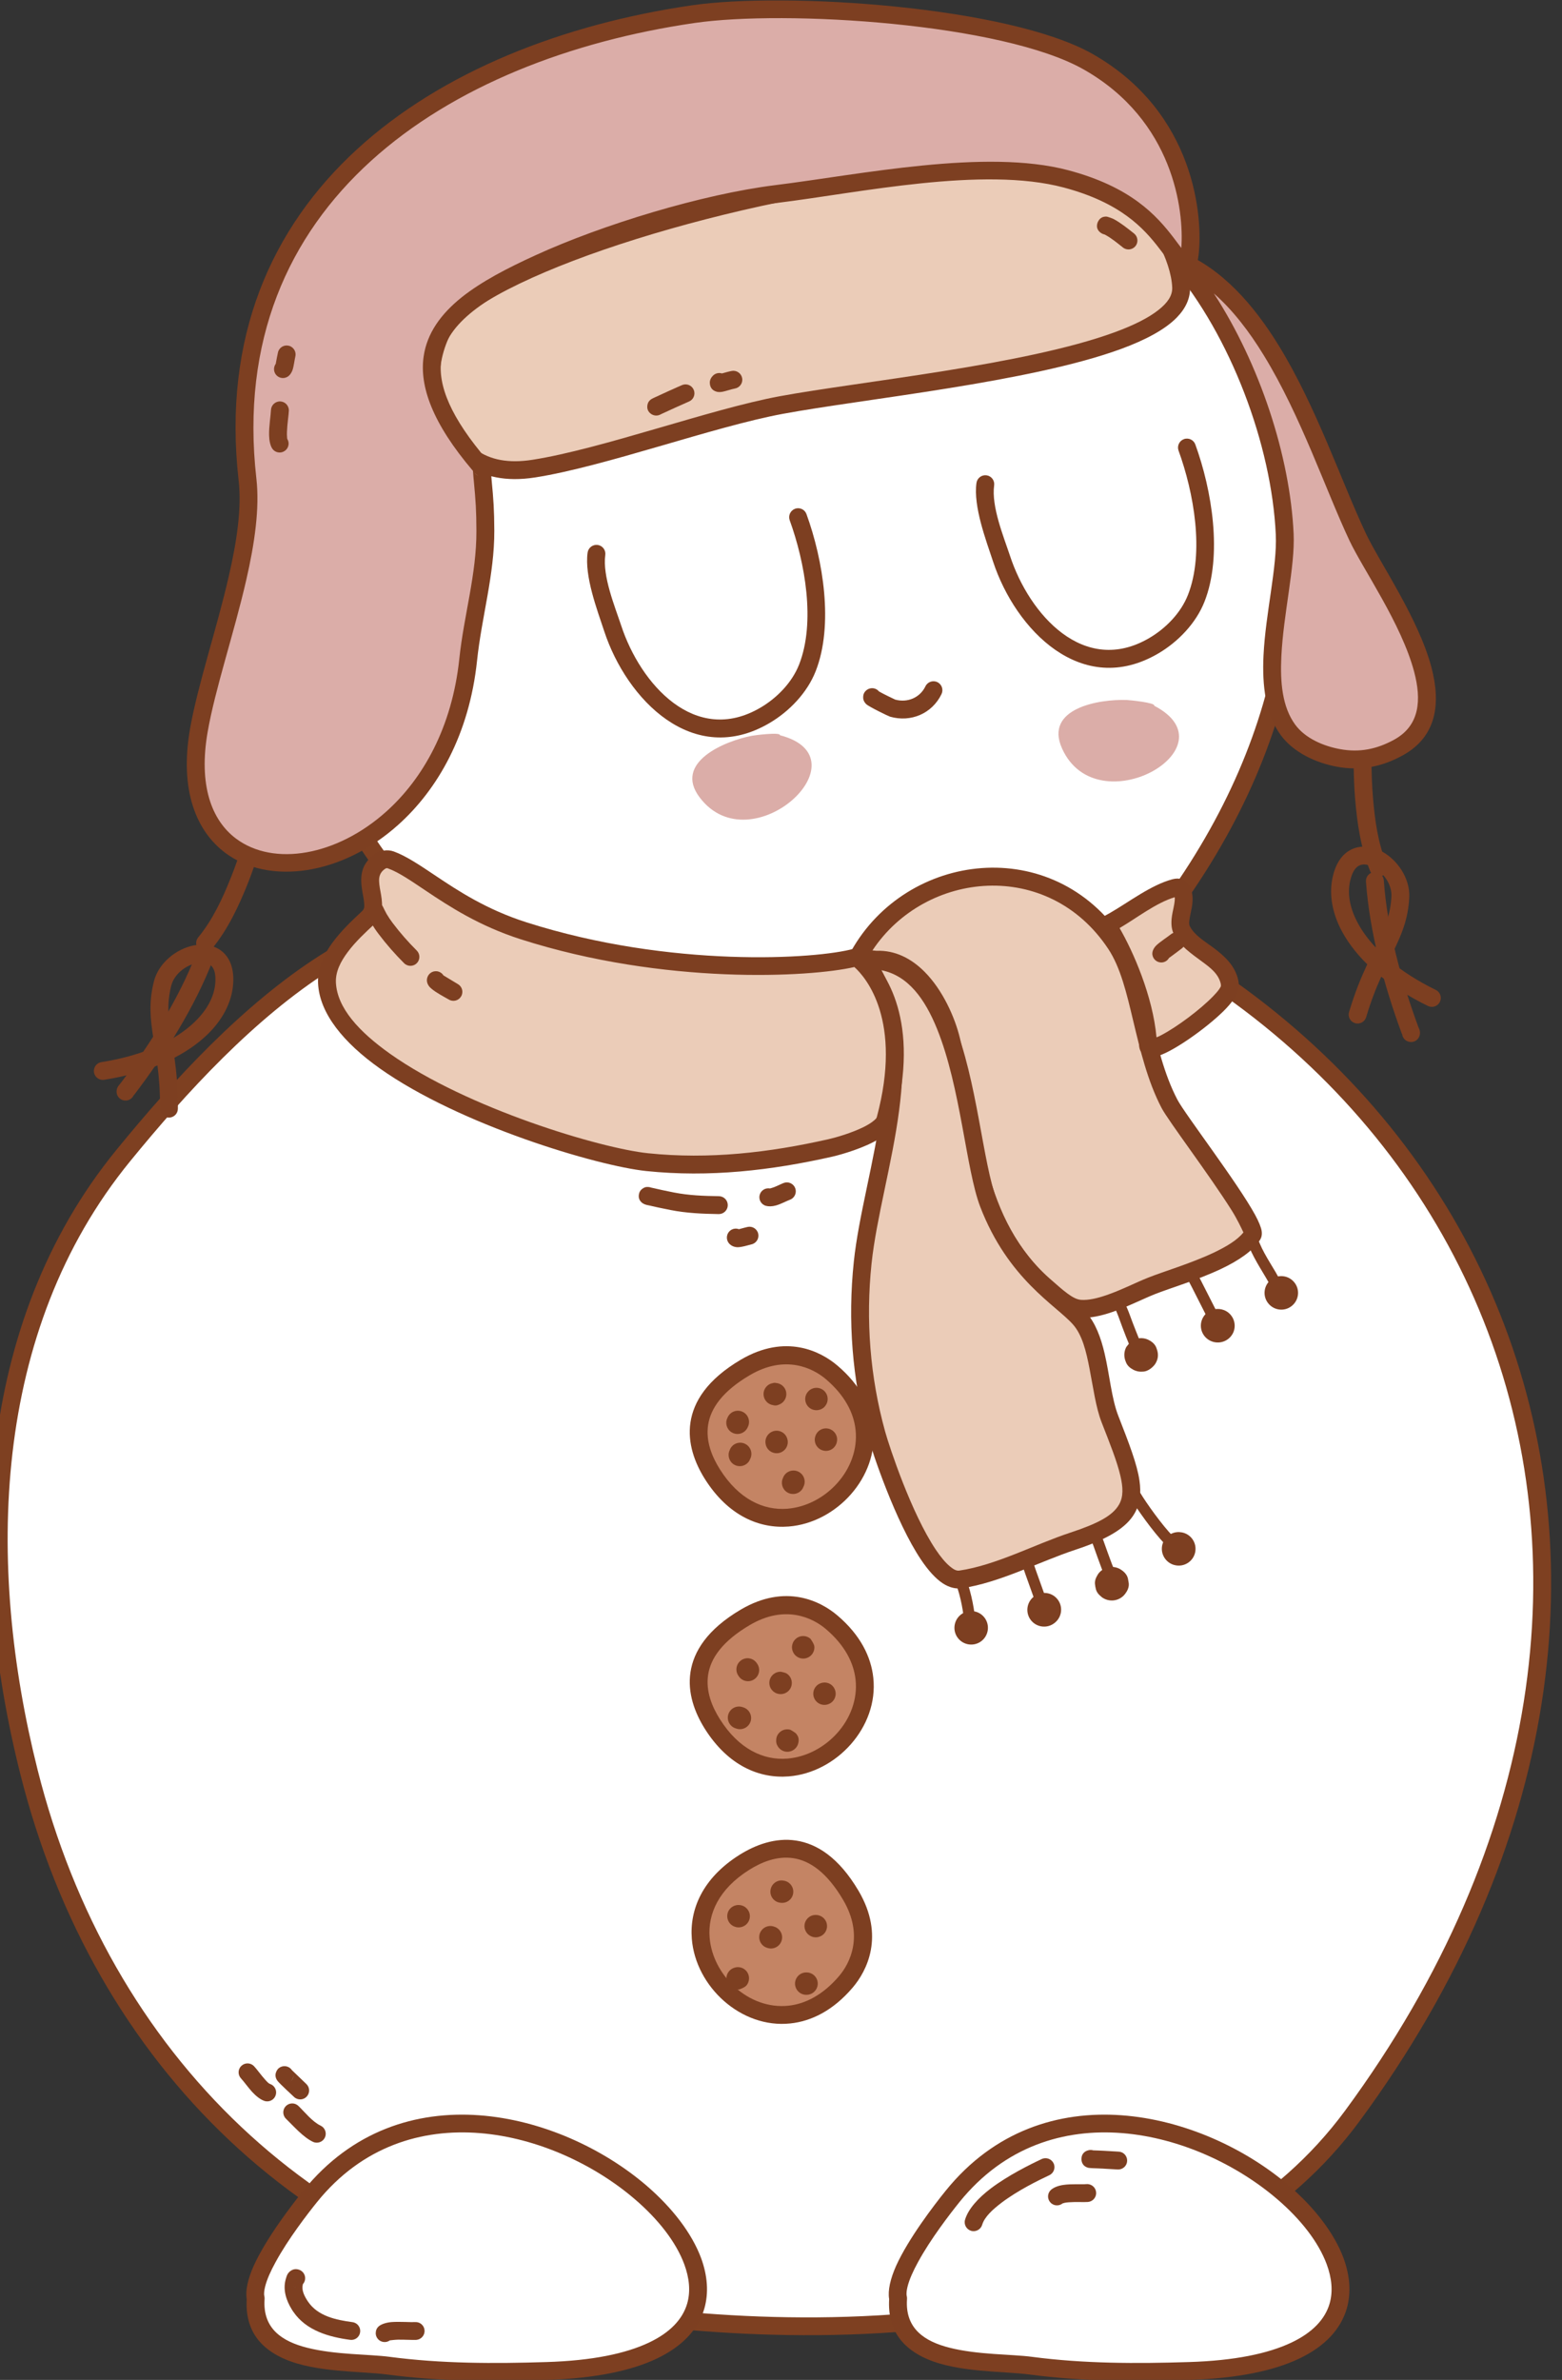 <?xml version="1.0" encoding="UTF-8" standalone="no"?>
<!DOCTYPE svg PUBLIC "-//W3C//DTD SVG 1.1//EN" "http://www.w3.org/Graphics/SVG/1.1/DTD/svg11.dtd">
<svg width="100%" height="100%" viewBox="0 0 2915 4440" version="1.1" xmlns="http://www.w3.org/2000/svg" xmlns:xlink="http://www.w3.org/1999/xlink" xml:space="preserve" xmlns:serif="http://www.serif.com/" style="fill-rule:evenodd;clip-rule:evenodd;stroke-linejoin:round;stroke-miterlimit:2;">
    <rect x="0" y="0" width="2915" height="4440" fill="#333333" stroke="none"/>
    <g transform="matrix(1,0,0,1,-65268,-11967)">
        <g transform="matrix(1,0,0,1,-0.333,0)">
            <g id="Snowman-01" transform="matrix(1,0,0,1,26355,-25830)">
                <g transform="matrix(1.445,0,0,1.444,-28827.6,-15191)">
                    <path d="M48002.6,37779.1C47732.6,37727.1 47402.6,37873.3 47299,37939.3C47201.2,38001.7 47112.4,38097.9 47038.7,38188.3C46857.2,38410.7 46849.6,38716.9 46917,38985C47010.7,39357 47283.5,39624.9 47665.5,39681.8C47905.2,39717.5 48401.1,39734.7 48626,39429C49145.3,38723.4 48794.2,37931.4 48002.6,37779.1Z" style="fill:white;"/>
                </g>
                <g transform="matrix(1.445,0,0,1.444,-28827.6,-15191)">
                    <path d="M48004.8,37767.8C47731.6,37715.2 47397.7,37862.8 47292.8,37929.6C47194,37992.6 47104.2,38089.7 47029.8,38181C46845.9,38406.3 46837.5,38716.3 46905.9,38987.8C47000.7,39364.5 47277,39635.6 47663.8,39693.2C47808.8,39714.8 48046.7,39729.6 48262.8,39671.5C48408.2,39632.4 48543.7,39560.3 48635.3,39435.9C48897.7,39079.3 48939.7,38700.8 48816.6,38392.3C48693.4,38083.7 48404.9,37844.7 48004.8,37767.8L48004.8,37767.8ZM48000.4,37790.4C48391.9,37865.7 48674.7,38098.9 48795.2,38400.8C48915.7,38702.8 48873.6,39073.1 48616.7,39422.2C48528.3,39542.3 48397.2,39611.4 48256.8,39649.2C48044.1,39706.4 47809.9,39691.7 47667.2,39670.4C47289.9,39614.2 47020.7,39349.6 46928.2,38982.2C46861.6,38717.5 46868.4,38415.2 47047.6,38195.6C47120.6,38106.1 47208.3,38010.8 47305.2,37949.1C47407.6,37883.8 47733.6,37739.1 48000.4,37790.4L48000.4,37790.4Z" style="fill:rgb(126,64,33);"/>
                </g>
                <g transform="matrix(1,0,0,1,8.138,-48.366)">
                    <path d="M39503.6,41811C39488.1,41803.7 39474.3,41786 39462.2,41774.3C39455.6,41767.8 39445.1,41768 39438.6,41774.5C39432.2,41781.1 39432.3,41791.7 39438.9,41798.1C39453.4,41812.2 39470.8,41832.4 39489.3,41841.2C39497.6,41845.1 39507.6,41841.5 39511.5,41833.2C39515.4,41824.9 39511.9,41815 39503.6,41811Z" style="fill:rgb(125,63,33);"/>
                </g>
                <g transform="matrix(1,0,0,1,8.138,-48.366)">
                    <path d="M39409.2,41733.2C39406.2,41732.2 39403.4,41728.9 39400.3,41725.5C39392.3,41716.7 39384.7,41705.8 39379.2,41700C39372.9,41693.4 39362.4,41693.1 39355.7,41699.4C39349,41705.7 39348.7,41716.2 39355,41722.9C39360.3,41728.6 39367.9,41739.3 39375.7,41748C39383.2,41756.1 39391.4,41762.4 39398.5,41764.8C39407.2,41767.8 39416.7,41763.1 39419.6,41754.4C39422.6,41745.6 39417.9,41736.2 39409.2,41733.2Z" style="fill:rgb(125,63,33);"/>
                </g>
                <g transform="matrix(1,0,0,1,8.138,-48.366)">
                    <path d="M39450,41707.5C39449.5,41706.8 39449,41706.2 39448.5,41705.5C39442.4,41698.7 39431.8,41698.1 39424.9,41704.2C39423,41705.9 39414.1,41716.5 39423.7,41728.2C39427.9,41733.3 39452.2,41755.9 39454.1,41757.6C39460.8,41763.8 39471.4,41763.5 39477.6,41756.7C39483.9,41750 39483.5,41739.4 39476.8,41733.2C39475.3,41731.8 39453.5,41710.8 39450,41707.5ZM39452.7,41716.2C39452.8,41721 39450.9,41725.7 39447.2,41729.1C39450.3,41726.3 39453,41722.2 39452.7,41716.2Z" style="fill:rgb(125,63,33);"/>
                </g>
                <g transform="matrix(0.95,0,0,0.949,-5101.06,2077.05)">
                    <path d="M48002.6,37779.1C47732.6,37727.1 47402.6,37873.3 47299,37939.3C47201.2,38001.7 47112.4,38097.9 47038.7,38188.3C46857.2,38410.7 46849.6,38716.9 46917,38985C47010.7,39357 47283.5,39624.9 47665.5,39681.8C47905.2,39717.5 48401.1,39734.7 48626,39429C49145.3,38723.4 48794.2,37931.4 48002.6,37779.1Z" style="fill:white;"/>
                </g>
                <g transform="matrix(0.95,0,0,0.949,-5101.06,2077.05)">
                    <path d="M48005.9,37761.8C47731.1,37708.9 47395.1,37857.3 47289.6,37924.5C47190.2,37987.8 47099.9,38085.4 47025.1,38177.1C46840,38404 46831.3,38716 46900,38989.3C46995.4,39368.4 47273.6,39641.1 47662.9,39699.2C47808.5,39720.9 48047.4,39735.7 48264.3,39677.3C48411.1,39637.8 48547.8,39565 48640.1,39439.4C48904,39080.9 48946,38700.2 48822.2,38390C48698.3,38079.7 48408.3,37839.3 48005.9,37761.8L48005.9,37761.8ZM47999.3,37796.3C48388.5,37871.2 48669.8,38102.9 48789.6,38403.1C48909.4,38703.3 48867.3,39071.5 48611.9,39418.6C48524.3,39537.6 48394.3,39606 48255.2,39643.4C48043.4,39700.4 47810.2,39685.6 47668.1,39664.4C47293.3,39608.6 47025.9,39345.7 46934.1,38980.7C46867.9,38717.9 46874.3,38417.5 47052.3,38199.4C47124.8,38110.4 47212.1,38015.5 47308.4,37954.1C47410.2,37889.3 47734.1,37745.3 47999.3,37796.3L47999.3,37796.3Z" style="fill:rgb(126,64,33);"/>
                </g>
                <g transform="matrix(0.998,-0.066,0.066,0.998,-2146.6,2756.24)">
                    <path d="M39677.2,38767.9C39668.2,38811.4 39687.9,38875.4 39698.5,38916.5C39731.9,39046.1 39846.9,39181.9 39995,39107.5C40033.2,39088.3 40068.7,39055.9 40087.1,39017C40126.8,38933.1 40114.7,38810.1 40089.4,38723.2C40086.9,38714.4 40077.6,38709.3 40068.8,38711.9C40060,38714.5 40054.9,38723.7 40057.4,38732.5C40080.6,38812.4 40093.5,38925.6 40057,39002.7C40041.6,39035.1 40011.8,39061.8 39980.1,39077.7C39853.4,39141.3 39759.3,39018.9 39730.8,38908.1C39721.2,38871.2 39701.8,38813.8 39709.8,38774.6C39711.7,38765.6 39705.9,38756.8 39696.9,38754.9C39687.9,38753.1 39679.1,38758.9 39677.2,38767.9Z" style="fill:rgb(125,63,33);"/>
                </g>
                <g transform="matrix(0.998,-0.066,0.066,0.998,-1420.92,2626.33)">
                    <path d="M39677.2,38767.9C39668.2,38811.4 39687.9,38875.4 39698.5,38916.5C39731.9,39046.1 39846.9,39181.9 39995,39107.5C40033.2,39088.3 40068.7,39055.9 40087.1,39017C40126.8,38933.1 40114.7,38810.1 40089.4,38723.2C40086.9,38714.4 40077.6,38709.3 40068.8,38711.9C40060,38714.5 40054.9,38723.7 40057.4,38732.5C40080.6,38812.4 40093.5,38925.6 40057,39002.7C40041.6,39035.1 40011.8,39061.8 39980.1,39077.7C39853.4,39141.3 39759.3,39018.9 39730.8,38908.1C39721.2,38871.2 39701.8,38813.8 39709.8,38774.6C39711.7,38765.6 39705.9,38756.8 39696.9,38754.9C39687.9,38753.1 39679.1,38758.9 39677.2,38767.9Z" style="fill:rgb(125,63,33);"/>
                </g>
                <g transform="matrix(0.998,-0.066,0.066,0.998,-2146.6,2756.24)">
                    <path d="M40231.8,39079.4C40230.4,39078.6 40210.1,39067.4 40202.6,39062.2C40197.6,39055.2 40188.1,39053.2 40180.6,39057.6C40175.5,39060.7 40173,39065.1 40172.5,39070.3C40172.1,39073.3 40172.2,39078.7 40177.2,39084.2C40182,39089.5 40217.3,39109.6 40220,39110.5C40257.9,39124.2 40298.7,39110.1 40318.7,39074.8C40323.2,39066.8 40320.4,39056.6 40312.4,39052.1C40304.4,39047.5 40294.2,39050.4 40289.7,39058.4C40278,39079.1 40254.1,39087.1 40231.8,39079.4ZM40198.4,39085.8L40197.7,39086.3C40198,39086.1 40198.2,39086 40198.4,39085.8ZM40199.1,39085.3L40198.5,39085.7L40198.9,39085.5L40199.1,39085.3ZM40200.4,39084.2L40201,39083.7C40200.4,39084.3 40199.8,39084.8 40199.1,39085.3L40199.8,39084.8C40200,39084.6 40200.2,39084.4 40200.4,39084.2ZM40201.8,39082.8L40201.6,39083L40201.7,39082.9L40201.8,39082.8Z" style="fill:rgb(125,63,33);"/>
                </g>
                <path d="M41112.2,38282.7C41224.6,38415 41303,38622.6 41310.9,38793.7C41315.5,38894.8 41251.8,39069.1 41316.8,39158.4C41338.1,39187.8 41376.4,39204.7 41411.2,39211C41451.5,39218.4 41487.4,39211.3 41523.3,39191.5C41662,39115 41489.1,38888.2 41446.8,38798.4C41373.1,38641.9 41291.5,38357.4 41112.2,38282.7Z" style="fill:rgb(219,173,168);"/>
                <path d="M41118.6,38267.3C41111.5,38264.4 41103.2,38266.7 41098.7,38272.9C41094.2,38279.1 41094.5,38287.6 41099.5,38293.5C41209.7,38423.2 41286.5,38626.7 41294.2,38794.4C41297,38854.7 41275.1,38941.1 41271.3,39019.7C41268.5,39076.7 41275.2,39129.7 41303.3,39168.2C41327.1,39200.9 41369.4,39220.3 41408.2,39227.4C41452.4,39235.5 41491.9,39227.8 41531.3,39206.1C41594.2,39171.4 41602.7,39110.1 41584.6,39041.7C41560.4,38950.2 41487.5,38845.8 41461.9,38791.3C41417.4,38697 41370.1,38556.4 41300.4,38442.8C41252.3,38364.2 41193.3,38298.5 41118.6,38267.3ZM41178.6,38344.4C41214.1,38375.5 41244.8,38415.7 41272,38460.2C41341,38572.7 41387.7,38712.1 41431.7,38805.5C41456.8,38858.8 41528.7,38960.7 41552.4,39050.2C41566.2,39102.4 41563.3,39150.4 41515.2,39176.9C41482.8,39194.7 41450.5,39201.3 41414.2,39194.6C41383.4,39189 41349.1,39174.6 41330.2,39148.6C41306.3,39115.7 41302.2,39070 41304.6,39021.4C41308.5,38941.6 41330.3,38854 41327.5,38792.9C41320.8,38647.2 41263.9,38475.6 41178.6,38344.4L41178.6,38344.4Z" style="fill:rgb(125,63,33);"/>
                <path d="M41439.5,39225.5C41439.9,39246 41440.5,39266.4 41442.2,39286.9C41446.1,39332.9 41452.7,39379.3 41470.4,39422.3C41473.9,39430.8 41483.6,39434.8 41492.1,39431.3C41500.7,39427.8 41504.7,39418 41501.2,39409.5C41484.8,39369.8 41479,39326.7 41475.5,39284.1C41473.8,39264.2 41473.2,39244.3 41472.8,39224.3C41472.8,39224.3 41472.8,39224.9 41472.8,39224.9C41472.8,39224.9 41472.1,39217.6 41471.4,39215.9C41469.4,39211 41466.1,39208.5 41463.5,39207.2C41460.1,39205.4 41456.5,39204.9 41452.7,39205.6C41450,39206.2 41446.6,39207.4 41443.4,39210.9C41439.7,39215 41438.4,39220.4 41439.5,39225.5ZM41461.8,39237.6C41463.8,39236.8 41466,39235.6 41468.1,39233.3C41466.3,39235.2 41464.2,39236.7 41461.8,39237.6Z" style="fill:rgb(125,63,33);"/>
                <g transform="matrix(1.337,0.377,-0.272,0.962,-3254.67,-14160.2)">
                    <path d="M41506.7,39613.5C41503.6,39639.6 41501,39670 41500.6,39708.5C41500.5,39717.7 41505.8,39725.3 41512.5,39725.4C41519.1,39725.5 41524.5,39718.1 41524.6,39708.9C41524.9,39677.3 41526.8,39651.3 41529.3,39628.7C41550,39641 41573.8,39650.9 41600.4,39657.6C41606.9,39659.2 41613.2,39653.2 41614.3,39644.1C41615.5,39635.1 41611.2,39626.4 41604.7,39624.8C41577.7,39618 41553.8,39607.8 41533.4,39594.9C41534.1,39589.5 41534.8,39584.2 41535.5,39579C41540.2,39542.5 41543.1,39511.8 41536.6,39472.4C41530.9,39437.1 41507,39410 41483.7,39403.2C41470.8,39399.4 41458.2,39401.8 41448.5,39410.7C41438.7,39419.7 41431.3,39435.4 41430.1,39460.4C41428.6,39495.1 41438.1,39530.1 41458,39561.3C41470.3,39580.4 41486.6,39598.2 41506.7,39613.5ZM41511.1,39578.7L41511.9,39573.1C41516,39541.1 41518.8,39514.3 41513.2,39479.7C41509.5,39457 41493.7,39440.2 41478.8,39435.8C41472.6,39434 41466.4,39434.2 41461.8,39438.5C41457.2,39442.7 41454.6,39450.8 41454.1,39462.5C41452.9,39489 41460.7,39515.3 41476,39539.1C41485.2,39553.5 41497,39566.8 41511.1,39578.7Z" style="fill:rgb(125,63,33);"/>
                </g>
                <path d="M41530.1,39726.9C41531,39732.7 41534.9,39737.9 41540.9,39740C41549.5,39743.2 41559.1,39738.8 41562.2,39730.1C41563.2,39727.5 41563.7,39724.1 41563,39720.4C41562.6,39718.2 41560.7,39713.8 41560,39712.3C41528.6,39627 41502.1,39529.8 41495.8,39439.4C41495.1,39430.2 41487.2,39423.3 41478,39423.9C41468.8,39424.5 41461.9,39432.5 41462.5,39441.7C41469.1,39535.3 41496.4,39636 41528.9,39724.2C41529.1,39724.7 41529.6,39725.9 41530.1,39726.9Z" style="fill:rgb(125,63,33);"/>
                <g transform="matrix(-0.956,-0.293,-0.293,0.956,90505.3,14030.2)">
                    <path d="M41439.5,39225.5C41438.4,39220.4 41439.7,39215 41443.4,39210.9C41446.6,39207.4 41450,39206.2 41452.7,39205.6C41456.5,39204.9 41460.1,39205.4 41463.5,39207.2C41466.1,39208.5 41469.4,39211 41471.4,39215.9C41472.1,39217.6 41472.8,39224.9 41472.8,39224.9C41472.8,39224.9 41472.8,39224.3 41472.8,39224.3C41473.2,39244.3 41473.8,39264.2 41475.5,39284.1C41479,39326.7 41484.8,39369.8 41501.2,39409.5C41504.7,39418 41500.7,39427.8 41492.1,39431.3C41483.6,39434.8 41473.9,39430.8 41470.4,39422.3C41452.7,39379.3 41446.1,39332.9 41442.2,39286.9C41440.5,39266.4 41439.9,39246 41439.5,39225.5ZM41461.8,39237.6C41464.2,39236.7 41466.3,39235.2 41468.1,39233.3C41466,39235.6 41463.8,39236.8 41461.8,39237.6Z" style="fill:rgb(125,63,33);"/>
                </g>
                <g transform="matrix(-1.389,-0.031,-0.022,1,97763.2,1443.48)">
                    <path d="M41533.4,39594.9C41553.8,39607.8 41577.7,39618 41604.7,39624.8C41611.2,39626.4 41615.5,39635.1 41614.3,39644.1C41613.2,39653.2 41606.9,39659.2 41600.4,39657.6C41573.8,39650.9 41550,39641 41529.3,39628.7C41526.8,39651.3 41524.9,39677.3 41524.6,39708.9C41524.5,39718.1 41519.1,39725.5 41512.5,39725.4C41505.8,39725.3 41500.5,39717.7 41500.6,39708.5C41501,39670 41503.6,39639.6 41506.7,39613.5C41486.6,39598.2 41470.3,39580.4 41458,39561.3C41438.1,39530.1 41428.6,39495.1 41430.1,39460.4C41431.3,39435.4 41438.7,39419.7 41448.5,39410.7C41458.2,39401.8 41470.8,39399.4 41483.7,39403.2C41507,39410 41530.9,39437.1 41536.6,39472.4C41543.1,39511.8 41540.2,39542.5 41535.5,39579C41534.8,39584.2 41534.1,39589.5 41533.4,39594.9ZM41511.1,39578.7C41497,39566.8 41485.2,39553.5 41476,39539.1C41460.7,39515.3 41452.9,39489 41454.1,39462.5C41454.6,39450.8 41457.2,39442.7 41461.8,39438.5C41466.4,39434.2 41472.6,39434 41478.8,39435.8C41493.7,39440.2 41509.5,39457 41513.2,39479.7C41518.8,39514.3 41516,39541.1 41511.9,39573.1L41511.1,39578.7Z" style="fill:rgb(125,63,33);"/>
                </g>
                <g transform="matrix(-0.956,-0.293,-0.293,0.956,90505.3,14030.2)">
                    <path d="M41560,39712.3C41560.7,39713.8 41562.6,39718.2 41563,39720.4C41563.7,39724.1 41563.2,39727.5 41562.2,39730.1C41559.1,39738.8 41549.5,39743.2 41540.9,39740C41534.9,39737.9 41531,39732.7 41530.1,39726.9C41529.6,39725.9 41529.1,39724.7 41528.9,39724.2C41496.4,39636 41469.1,39535.3 41462.5,39441.7C41461.9,39432.5 41468.8,39424.5 41478,39423.9C41487.2,39423.3 41495.1,39430.2 41495.8,39439.4C41502.1,39529.8 41528.6,39627 41560,39712.3Z" style="fill:rgb(125,63,33);"/>
                </g>
                <g transform="matrix(1.626,0,0,1.626,-24900.4,-26382)">
                    <path d="M39539.3,42107.6C39532.8,42079.8 39583,42013.7 39601.9,41990.4C39817.1,41724.6 40307.5,42177.3 39873.4,42190.9C39812.8,42192.7 39751.7,42192.8 39691.5,42184.7C39644.3,42178.4 39533.5,42188.2 39539.3,42107.6Z" style="fill:white;"/>
                </g>
                <g transform="matrix(1.626,0,0,1.626,-24900.4,-26382)">
                    <path d="M39529,42108.3C39526.9,42145.1 39545.7,42165.5 39572.7,42177.2C39608.8,42192.8 39661.2,42191 39690.2,42194.9C39750.9,42203 39812.6,42203 39873.7,42201.1C39929.8,42199.3 39970.9,42190.3 39999.5,42176.7C40030.5,42162 40047.6,42141.8 40054.2,42119.3C40059.4,42101.2 40057.9,42081.5 40050.5,42061.3C40040,42033.1 40017.8,42003.9 39987.8,41978.1C39888.9,41893.3 39705.7,41845.9 39594,41983.9C39580.4,42000.7 39551.1,42039 39537,42070.2C39530.4,42085 39527.3,42098.5 39529,42108.3ZM39549.5,42108.4C39549.6,42107.3 39549.5,42106.3 39549.3,42105.3C39548.5,42102.2 39549.1,42098.4 39550.1,42094.1C39552.2,42085.7 39556.6,42076 39562.1,42066C39576.6,42039.3 39598.8,42010.6 39609.9,41996.8C39713.3,41869.1 39882.9,41915.2 39974.4,41993.7C40001.5,42016.9 40021.8,42043 40031.2,42068.4C40037,42084.1 40038.6,42099.5 40034.5,42113.6C40029.3,42131.3 40015.2,42146.6 39990.8,42158.2C39964,42170.9 39925.5,42179 39873,42180.6C39813.1,42182.5 39752.5,42182.5 39692.9,42174.6C39669.6,42171.5 39630.6,42172.4 39598.1,42164.1C39570.2,42157 39547.1,42142.6 39549.5,42108.4Z" style="fill:rgb(125,63,33);"/>
                </g>
                <path d="M39478.6,42058.3C39479.9,42056.8 39481,42055 39481.8,42053C39485,42044.4 39480.6,42034.8 39472,42031.6C39465.6,42029.2 39460,42030.3 39455.1,42034C39453.2,42035.4 39451.4,42037.3 39449.9,42039.9C39448.4,42042.5 39447.2,42046.9 39446.6,42049C39440.9,42068.8 39447.5,42088.8 39458,42105.7C39459,42107.2 39459.9,42108.8 39461,42110.2C39484.9,42145 39527.2,42156.9 39566.7,42162.2C39575.8,42163.5 39584.2,42157.1 39585.4,42148C39586.7,42138.8 39580.3,42130.4 39571.1,42129.2C39540.7,42125.1 39506.9,42118.2 39488.4,42091.3C39487.7,42090.3 39487,42089.2 39486.3,42088.1C39480.7,42079.1 39475.7,42068.8 39478.6,42058.3ZM39461.2,42063.1C39462.9,42063.7 39464.5,42063.9 39466,42063.9C39464.4,42063.9 39462.8,42063.6 39461.2,42063.1Z" style="fill:rgb(125,63,33);"/>
                <path d="M39640.9,42163.2C39643.4,42162.9 39650.9,42162 39656.2,42161.9C39670,42161.8 39685,42162.7 39690.4,42162.3C39699.5,42161.5 39706.4,42153.5 39705.6,42144.3C39704.9,42135.1 39696.8,42128.3 39687.6,42129.1C39681,42129.6 39658.5,42127.9 39643.4,42129.1C39631.6,42130.2 39622.8,42134.1 39619.2,42137.9C39617.7,42139.4 39615.9,42141.8 39615,42145.4C39614.7,42146.5 39614.5,42150.2 39614.5,42150.9C39615.2,42160.1 39623.2,42167 39632.4,42166.3C39635.6,42166.1 39638.5,42164.9 39640.9,42163.2Z" style="fill:rgb(125,63,33);"/>
                <g transform="matrix(1.626,0,0,1.626,-23701.5,-26382)">
                    <path d="M39539.3,42107.6C39532.8,42079.8 39583,42013.7 39601.9,41990.4C39817.1,41724.6 40307.5,42177.3 39873.4,42190.9C39812.8,42192.7 39751.7,42192.8 39691.5,42184.7C39644.3,42178.4 39533.5,42188.2 39539.3,42107.6Z" style="fill:white;"/>
                </g>
                <g transform="matrix(1.626,0,0,1.626,-23701.5,-26382)">
                    <path d="M39529,42108.3C39526.9,42145.1 39545.7,42165.5 39572.7,42177.2C39608.8,42192.8 39661.2,42191 39690.2,42194.9C39750.9,42203 39812.6,42203 39873.7,42201.1C39929.8,42199.3 39970.9,42190.3 39999.5,42176.7C40030.5,42162 40047.6,42141.8 40054.2,42119.3C40059.4,42101.2 40057.9,42081.5 40050.5,42061.3C40040,42033.1 40017.8,42003.9 39987.8,41978.1C39888.9,41893.3 39705.7,41845.9 39594,41983.9C39580.4,42000.7 39551.1,42039 39537,42070.2C39530.4,42085 39527.3,42098.5 39529,42108.3ZM39549.5,42108.4C39549.6,42107.3 39549.5,42106.3 39549.3,42105.3C39548.5,42102.2 39549.1,42098.4 39550.1,42094.1C39552.2,42085.7 39556.6,42076 39562.1,42066C39576.6,42039.3 39598.8,42010.6 39609.9,41996.8C39713.3,41869.1 39882.9,41915.2 39974.4,41993.7C40001.5,42016.9 40021.8,42043 40031.2,42068.4C40037,42084.1 40038.6,42099.5 40034.5,42113.6C40029.3,42131.3 40015.2,42146.6 39990.8,42158.2C39964,42170.9 39925.5,42179 39873,42180.6C39813.1,42182.5 39752.5,42182.5 39692.9,42174.6C39669.6,42171.5 39630.6,42172.4 39598.1,42164.1C39570.2,42157 39547.1,42142.6 39549.5,42108.4Z" style="fill:rgb(125,63,33);"/>
                </g>
                <path d="M40746.3,41947.5C40750.6,41933 40765.5,41919.2 40782.8,41906.1C40812.6,41883.6 40850.8,41864.8 40871.5,41855.1C40879.9,41851.2 40883.5,41841.3 40879.6,41833C40875.7,41824.7 40865.8,41821 40857.4,41824.9C40835.2,41835.3 40794.6,41855.5 40762.7,41879.5C40738.9,41897.5 40720.2,41918.1 40714.3,41938.1C40711.7,41946.9 40716.8,41956.2 40725.6,41958.8C40734.4,41961.4 40743.7,41956.3 40746.3,41947.5Z" style="fill:rgb(125,63,33);"/>
                <path d="M40953.6,41808.7C40950.8,41807.9 40947.7,41807.7 40944.6,41808.5C40932.4,41811.6 40931.8,41821 40931.6,41823.6C40931.3,41827.4 40931.8,41838.1 40944.6,41841.3C40947.1,41841.9 40960,41842.3 40961.1,41842.3C40973.9,41842.7 40986.7,41843.9 40999.5,41844.4C41008.7,41844.7 41016.5,41837.6 41016.8,41828.4C41017.2,41819.2 41010,41811.4 41000.8,41811.1C40988,41810.5 40975.1,41809.4 40962.2,41809L40953.6,41808.7ZM40956.7,41839.3C40955.5,41839.9 40954.3,41840.4 40952.9,41840.8C40954.4,41840.4 40955.7,41839.9 40956.7,41839.3Z" style="fill:rgb(125,63,33);"/>
                <path d="M40896.3,41907.7C40896.7,41907.6 40898.7,41906.9 40900.1,41906.6C40902.5,41906.1 40905.1,41905.8 40907.8,41905.6C40920.9,41904.6 40936,41905.6 40943.7,41905C40952.8,41904.2 40959.7,41896.2 40958.9,41887C40958.2,41877.9 40950.2,41871 40941,41871.7C40931.8,41872.5 40912.4,41871 40897.8,41873.2C40888.1,41874.6 40880.1,41877.8 40875.1,41882C40868.1,41887.9 40867.2,41898.5 40873.2,41905.5C40879,41912.4 40889.3,41913.3 40896.3,41907.7Z" style="fill:rgb(125,63,33);"/>
                <path d="M40129,40012.7C40127.9,40012.3 40126.8,40012 40125.7,40011.8C40117.9,40010.4 40114.5,40013.3 40113.9,40013.6C40108,40017 40106.1,40021.7 40105.5,40026.2C40105.1,40029.9 40105.3,40035.6 40111.1,40040.6C40111.6,40041.1 40115.3,40043.8 40119.7,40044.8C40134.6,40048.2 40149.6,40051.5 40164.6,40054.4C40194.6,40060.3 40224,40061.5 40254.6,40062C40263.8,40062.1 40271.4,40054.7 40271.5,40045.5C40271.6,40036.3 40264.3,40028.8 40255.1,40028.6C40226.5,40028.2 40199,40027.2 40170.9,40021.7C40156.9,40019 40142.9,40015.9 40129,40012.7ZM40128.5,40043.8C40126.2,40044.7 40123.6,40045.1 40120.9,40044.8C40124.4,40045.2 40126.9,40044.6 40128.5,40043.8Z" style="fill:rgb(125,63,33);"/>
                <path d="M40350.3,40014.2C40341.8,40012.6 40333.4,40017.7 40331.1,40026.1C40328.6,40035 40333.8,40044.2 40342.7,40046.6C40347.7,40048 40354.3,40047.9 40361.5,40045.9C40370.7,40043.3 40381.8,40037.3 40387.6,40035.2C40396.2,40032 40400.6,40022.4 40397.4,40013.7C40394.2,40005.1 40384.6,40000.7 40376,40003.9C40371.9,40005.4 40365.2,40008.9 40358.4,40011.6C40355.8,40012.7 40351.3,40013.9 40350.3,40014.2Z" style="fill:rgb(125,63,33);"/>
                <path d="M40292.3,40090.2C40287.3,40088.3 40281.5,40088.9 40276.8,40092.2C40269.3,40097.6 40267.6,40108 40272.9,40115.5C40275.9,40119.6 40281.1,40123.3 40289,40123.8C40296.7,40124.2 40311.9,40119.4 40315.7,40118.5C40324.7,40116.5 40330.3,40107.6 40328.3,40098.6C40326.3,40089.6 40317.3,40084 40308.4,40086C40306.3,40086.4 40296,40089.2 40292.3,40090.2Z" style="fill:rgb(125,63,33);"/>
                <path d="M40515.2,39581.5C40510.2,39584.2 40543.8,39587.6 40549.5,39587.4C40625.2,39584.7 40673.8,39677 40688.5,39737.6C40728,39900.6 40728,40081.1 40866.1,40199C40882.5,40213 40906.5,40237.1 40929.7,40238.6C40970.7,40241.4 41025.2,40210.7 41061.8,40196.2C41109.3,40177.3 41220.8,40147.7 41250.8,40101C41263,40082.2 41113.4,39890 41095.8,39856.4C41044.6,39758.4 41043.2,39630 40995.4,39558C40871.3,39371 40612.1,39404.7 40515.2,39581.5Z" style="fill:rgb(235,204,184);"/>
                <path d="M40501.9,39571.1C40499.8,39573.6 40498.9,39576.3 40498.4,39578.4C40497.4,39582.9 40498,39587.6 40501.3,39592.2C40502.7,39594.1 40506.9,39598.2 40514.7,39600.1C40524.1,39602.3 40545.4,39604.2 40550.1,39604.1C40575.6,39603.2 40597.3,39615.6 40615.1,39633.4C40644.7,39663.1 40664.1,39707.6 40672.3,39741.5C40692.1,39823.2 40702,39909.3 40724.3,39989.7C40747.3,40073.1 40783.5,40150.4 40855.3,40211.7C40865.6,40220.5 40878.9,40233.1 40893,40242.1C40904.5,40249.4 40916.7,40254.5 40928.6,40255.3C40947,40256.5 40967.8,40252 40988.8,40244.8C41017.1,40235.1 41045.8,40220.5 41068,40211.6C41096.7,40200.2 41148.6,40184.9 41192.1,40164.3C41224.1,40149.2 41251.5,40130.8 41264.8,40110.1C41267.2,40106.4 41269,40100.8 41267.8,40093.2C41266.7,40086.7 41262.6,40076.3 41255.7,40063.6C41223.1,40003.8 41124.7,39875.5 41110.6,39848.6C41085.6,39800.9 41073,39745.6 41060.5,39693.6C41047.3,39638.2 41034.1,39586.2 41009.3,39548.8C40878.4,39351.5 40605.6,39385.9 40501.9,39571.1L40501.9,39571.1ZM41233.8,40096.2C41222.2,40110.9 41201.2,40123.1 41177.9,40134.2C41135,40154.4 41083.9,40169.4 41055.7,40180.7C41033.9,40189.3 41005.8,40203.8 40978,40213.3C40961.5,40218.9 40945.2,40223 40930.8,40222C40922,40221.4 40913.4,40216 40905.2,40210C40894.6,40202.3 40884.9,40193.1 40876.9,40186.3C40810.6,40129.7 40777.7,40057.9 40756.4,39980.8C40734.2,39900.7 40724.4,39815 40704.7,39733.7C40695.3,39694.8 40672.6,39643.9 40638.7,39609.9C40614.2,39585.3 40584,39569.5 40548.9,39570.8C40547.8,39570.8 40545,39570.5 40541.5,39570.1C40640.4,39421 40869.5,39398.4 40981.5,39567.2C41004.5,39601.8 41015.9,39650.1 41028.1,39701.4C41041.2,39756 41054.8,39813.9 41081.1,39864.1C41093.5,39887.8 41170.8,39989.7 41211.9,40055.1C41222,40071.1 41230.8,40089.8 41233.8,40096.2ZM40524.1,39595.6C40523.8,39595.8 40523.5,39596 40523.1,39596.2L40524.1,39595.6ZM40525.1,39594.9C40524.8,39595.1 40524.5,39595.3 40524.2,39595.5L40525.1,39594.9ZM40525.7,39594.4L40525.3,39594.7L40525.5,39594.6L40525.7,39594.4Z" style="fill:rgb(125,63,33);"/>
                <path d="M40526.9,39588.6C40641.6,39747.6 40541.2,39981.8 40523.2,40152.7C40512,40259.8 40520.3,40368.1 40549,40472C40561.3,40516.1 40641.4,40753 40705.9,40743.6C40775.7,40733.4 40848.7,40694.3 40915.7,40672.2C41056.2,40625.8 41039,40583.1 40984.8,40444.5C40963.6,40390.4 40966.5,40300.2 40928.1,40256.9C40896.9,40221.6 40809.2,40175.1 40758.2,40042.3C40713.7,39926.5 40716.4,39576.7 40526.9,39588.6Z" style="fill:rgb(235,204,184);"/>
                <path d="M40525.9,39572C40519.8,39572.3 40514.5,39576 40511.9,39581.5C40509.3,39586.9 40509.9,39593.4 40513.4,39598.3C40568.3,39674.4 40570.7,39768.6 40558.3,39864C40545.2,39964 40515.6,40065.4 40506.7,40151C40495.2,40260.2 40503.6,40370.5 40533,40476.4C40541.7,40508 40584.6,40636 40632.1,40706.7C40645.5,40726.7 40659.5,40742.3 40673.1,40751.1C40685,40758.7 40696.9,40761.7 40708.3,40760C40779,40749.7 40853,40710.4 40920.9,40688C40982.8,40667.6 41016,40646.3 41030.8,40620.1C41040.6,40602.9 41043.3,40583.1 41039.8,40559.2C41035.4,40528.6 41020.4,40489.9 41000.3,40438.4C40987.8,40406.6 40984.1,40362 40974.8,40322.3C40967.8,40292.3 40957.6,40265 40940.6,40245.8C40910.1,40211.3 40823.7,40166.3 40773.8,40036.3C40747.1,39966.8 40737.3,39813 40692.8,39703.6C40660.2,39623.4 40609.3,39566.7 40525.9,39572ZM40558.4,39607.1C40608.3,39617.1 40639.5,39661 40661.9,39716.1C40706.3,39825.3 40716,39978.9 40742.6,40048.3C40794.8,40183.9 40883.8,40231.8 40915.7,40267.9C40933.1,40287.6 40940.4,40318.2 40946.5,40349.8C40953.5,40385.6 40958.3,40422.7 40969.2,40450.6C40985.1,40491.2 40997.9,40523.4 41004.1,40549.8C41009.3,40571.9 41010,40589.2 41001.8,40603.7C40989.7,40625.1 40961,40639.7 40910.4,40656.4C40844.3,40678.2 40772.4,40717 40703.5,40727.1C40697.9,40727.9 40692.5,40724.5 40686.6,40719.7C40677.6,40712.4 40668.6,40701.3 40659.7,40688.1C40614.3,40620.4 40573.5,40497.7 40565.1,40467.5C40536.9,40365.6 40528.8,40259.5 40539.8,40154.5C40548.8,40069.1 40578.3,39968 40591.3,39868.4C40603.4,39775.8 40601.1,39684.5 40558.4,39607.1L40558.4,39607.1Z" style="fill:rgb(125,63,33);"/>
                <path d="M40565.7,39885.5C40625.9,39661.1 40512.3,39582.7 40511.4,39582.9C40441.5,39602.8 40163.7,39620.9 39890.5,39533.5C39763.7,39493 39696.9,39420.8 39642.5,39401.2C39635.6,39398.7 39628,39400.4 39622,39404.5C39580.5,39433.4 39628.2,39483.3 39600.7,39508.8C39568,39539.2 39521.3,39582.1 39523.6,39630.8C39531.7,39803.6 39992,39951.7 40121.1,39965.1C40236.7,39977.1 40350.4,39964.1 40463.1,39938.5C40487.2,39933.1 40558.6,39911.8 40565.7,39885.5Z" style="fill:rgb(235,204,184);"/>
                <path d="M40581.8,39889.8C40632.7,39700.2 40564,39609.5 40534.8,39580.8C40526.8,39572.9 40520.9,39569.1 40519.7,39568.4C40512.9,39564.7 40507.9,39566.6 40506.8,39566.9C40438,39586.5 40164.5,39603.6 39895.6,39517.6C39821.3,39493.9 39768.2,39458.9 39726.1,39430.7C39695.9,39410.5 39670.9,39393.7 39648.2,39385.5C39636.2,39381.2 39622.9,39383.6 39612.5,39390.8C39585.1,39409.9 39585.3,39435.3 39589.6,39460.7C39590.9,39467.9 39592.4,39475 39592.9,39481.8C39593.4,39487.3 39593.6,39492.7 39589.3,39496.6C39568.8,39515.7 39543.1,39539.7 39526.2,39566.8C39513.6,39586.9 39505.9,39608.8 39506.9,39631.6C39509.6,39687.6 39554.5,39742.3 39622.2,39790.3C39770.8,39895.6 40027.6,39972.1 40119.4,39981.7C40236.8,39993.9 40352.4,39980.7 40466.8,39954.8C40484.7,39950.7 40527.3,39938.2 40553.8,39921.6C40568.8,39912.3 40578.8,39900.9 40581.8,39889.8ZM40507.7,39601.1C40529.7,39620.6 40597.9,39701.2 40549.6,39881.2C40548.9,39883.7 40546.5,39885.6 40543.9,39887.8C40539.1,39891.9 40532.8,39895.6 40526,39899.1C40502.9,39910.7 40473.1,39919.2 40459.4,39922.3C40348.5,39947.4 40236.6,39960.3 40122.8,39948.5C40033.9,39939.3 39785.4,39865 39641.5,39763.1C39583.8,39722.2 39542.5,39677.7 39540.2,39630C39539.3,39609.5 39549.3,39590.4 39562.4,39573C39577.2,39553.1 39596.4,39535.6 39612,39521C39627.3,39506.8 39628.1,39487.6 39624.5,39466.6C39623.1,39458.2 39621.1,39449.6 39620.8,39441.1C39620.5,39432.7 39622.4,39424.6 39631.5,39418.2C39633.1,39417.1 39635,39416.2 39636.8,39416.9C39657.6,39424.3 39680.1,39440.1 39707.5,39458.4C39751.7,39488 39807.5,39524.5 39885.4,39549.4C40153,39635 40425.1,39620.3 40507.7,39601.1Z" style="fill:rgb(125,63,33);"/>
                <path d="M40980.2,39523.5C40980.2,39520.4 40990.6,39516.1 40992.6,39515C41027.2,39495.1 41066.8,39463.8 41105.5,39453.5C41110.6,39452.1 41115.5,39452.6 41118.4,39457.5C41131.2,39479.8 41108.1,39511.2 41119,39532.5C41138.2,39570.2 41197.4,39583.1 41207.8,39628.6C41208.6,39632.3 41208.7,39636.3 41208.1,39640.1C41203.5,39670.4 41057.1,39777 41055.9,39747.1C41052.3,39660.8 41005.7,39562.6 40980.2,39523.5Z" style="fill:rgb(235,204,184);"/>
                <path d="M40963.5,39523.3C40963.5,39526.6 40964.4,39529.8 40966.2,39532.6C40990.8,39570.2 41035.8,39664.7 41039.2,39747.8C41039.6,39755.3 41042.7,39760.4 41047.1,39764C41052.4,39768.2 41062.9,39770.9 41077.1,39766.1C41105.3,39756.6 41162.8,39716.4 41195.9,39684.1C41212.9,39667.5 41223.2,39651.8 41224.6,39642.5C41225.5,39636.7 41225.3,39630.7 41224,39624.9C41217.9,39598.1 41198.3,39580.2 41176.6,39564.2C41160.2,39552.2 41142.3,39541.6 41133.8,39525C41132.1,39521.5 41132.5,39517.4 41133,39513.2C41134,39505.8 41136,39498 41137.4,39490.4C41140,39475.7 41139.9,39461.5 41132.8,39449.2C41125.7,39436.9 41113.9,39434 41101.2,39437.4C41061.2,39448 41020,39480 40984.3,39500.5C40982.2,39501.8 40973.2,39506.1 40969.6,39509.6C40965,39514.1 40963.5,39519.3 40963.5,39523.3ZM41105.6,39470.8C41105.9,39473.1 41105.7,39475.5 41105.5,39478C41104.8,39485.3 41102.8,39492.8 41101.4,39500.2C41098.6,39514.6 41098.2,39528.4 41104.1,39540.1C41114.9,39561.2 41136.2,39575.9 41156.8,39591.1C41172,39602.3 41187.2,39613.6 41191.5,39632.3C41191.9,39633.9 41191.9,39635.6 41191.7,39637.2C41191.4,39637.7 41190,39640.5 41188.7,39642.3C41185.9,39646.3 41181.9,39650.8 41177.2,39655.7C41153,39680.6 41110.1,39712.7 41080.7,39728.1C41077.8,39729.7 41074.6,39731.1 41071.6,39732.3C41064.7,39655.5 41028.3,39572.6 41002.7,39528.4C41034.4,39509.9 41070.2,39481.6 41105.6,39470.8Z" style="fill:rgb(125,63,33);"/>
                <path d="M41094.9,39584.2C41098.3,39581.8 41117.1,39567.9 41119.7,39565.7C41126.6,39559.7 41127.4,39549.1 41121.3,39542.2C41115.3,39535.2 41104.7,39534.5 41097.8,39540.5C41095,39543 41078.3,39554 41071.7,39560.3C41065.4,39566.2 41063.9,39572.5 41063.8,39575.4C41063.5,39584.6 41070.8,39592.3 41080,39592.6C41086.3,39592.8 41092,39589.4 41094.9,39584.2Z" style="fill:rgb(125,63,33);"/>
                <path d="M39599.1,39505.3C39600.7,39508.6 39604.5,39516.2 39606.2,39519.1C39610.3,39526 39614.7,39532.7 39619.6,39539.1C39634.2,39558.5 39650.3,39576.8 39667.5,39594C39674,39600.5 39684.6,39600.5 39691.1,39594C39697.6,39587.5 39697.6,39576.9 39691.1,39570.4C39675,39554.3 39659.9,39537.2 39646.2,39519C39642.1,39513.6 39638.3,39507.9 39634.8,39502C39632.9,39498.8 39628.7,39490 39628.1,39488.8C39622.8,39478.4 39612.8,39479.5 39612.6,39479.5C39612.4,39479.5 39590.1,39486.3 39598.5,39504.2C39598.6,39504.6 39598.9,39505 39599.1,39505.3Z" style="fill:rgb(125,63,33);"/>
                <path d="M39740.9,39616.7C39738.9,39613.5 39735.8,39610.9 39731.9,39609.7C39723.1,39606.8 39713.7,39611.7 39710.9,39620.4C39709.6,39624.4 39709.1,39630.6 39714.2,39637.2C39716,39639.6 39720.5,39643.4 39726.3,39647.3C39735.5,39653.3 39748.7,39660.5 39751.2,39661.9C39759.1,39666.5 39769.3,39663.8 39773.9,39655.8C39778.6,39647.9 39775.9,39637.6 39767.9,39633C39765.5,39631.6 39745.3,39619.3 39740.9,39616.7ZM39743,39629.3L39742.9,39629.7L39742.9,39629.6L39743,39629.3ZM39743.2,39628.4L39743.1,39628.8L39743.2,39628.5L39743.2,39628.4ZM39743.3,39627.4L39743.3,39627.6L39743.3,39627.5L39743.3,39627.4Z" style="fill:rgb(125,63,33);"/>
                <g transform="matrix(1,0,0,1,34.597,-67.013)">
                    <path d="M40269.5,40415.2C40155.8,40482.2 40175.1,40561.5 40208,40613.9C40340,40823.9 40615.7,40581.7 40430.8,40424.4C40403.4,40401 40344.8,40370.8 40269.5,40415.2Z" style="fill:rgb(196,132,100);"/>
                </g>
                <g transform="matrix(1,0,0,1,34.597,-67.013)">
                    <path d="M40261,40400.8C40198.2,40437.9 40173.1,40479.1 40167.3,40517.5C40161.4,40556.4 40175.5,40593.4 40193.9,40622.8C40237.7,40692.4 40296.3,40716.2 40350.6,40711.9C40439.7,40704.9 40518.4,40620 40508.5,40528C40504.4,40488.8 40484.4,40448.1 40441.6,40411.7C40410.9,40385.5 40345.3,40351.1 40261,40400.8L40261,40400.8ZM40277.9,40429.6C40344.2,40390.5 40395.9,40416.5 40420,40437C40454.9,40466.7 40472,40499.6 40475.4,40531.5C40483.3,40605.4 40419.5,40673 40348,40678.7C40304,40682.2 40257.6,40661.4 40222.1,40605C40207.6,40582 40195.6,40553.1 40200.2,40522.5C40204.9,40491.4 40227.1,40459.5 40277.9,40429.6L40277.9,40429.6Z" style="fill:rgb(125,63,33);"/>
                </g>
                <g transform="matrix(1,0,0,1,34.597,399.158)">
                    <path d="M40269.5,40415.2C40155.8,40482.2 40175.1,40561.5 40208,40613.9C40340,40823.9 40615.7,40581.7 40430.8,40424.4C40403.4,40401 40344.8,40370.8 40269.5,40415.2Z" style="fill:rgb(196,132,100);"/>
                </g>
                <g transform="matrix(1,0,0,1,34.597,399.158)">
                    <path d="M40261,40400.8C40198.2,40437.9 40173.1,40479.1 40167.3,40517.5C40161.4,40556.4 40175.5,40593.4 40193.9,40622.8C40237.7,40692.4 40296.3,40716.2 40350.6,40711.9C40439.7,40704.9 40518.4,40620 40508.5,40528C40504.4,40488.8 40484.4,40448.1 40441.6,40411.7C40410.9,40385.5 40345.3,40351.1 40261,40400.8L40261,40400.8ZM40277.9,40429.6C40344.2,40390.5 40395.9,40416.5 40420,40437C40454.9,40466.7 40472,40499.6 40475.4,40531.5C40483.3,40605.4 40419.5,40673 40348,40678.7C40304,40682.2 40257.6,40661.4 40222.1,40605C40207.6,40582 40195.6,40553.1 40200.2,40522.5C40204.9,40491.4 40227.1,40459.5 40277.9,40429.6L40277.9,40429.6Z" style="fill:rgb(125,63,33);"/>
                </g>
                <g transform="matrix(6.12323e-17,1,-1,6.12323e-17,80916.3,1063.43)">
                    <path d="M40269.5,40415.2C40155.8,40482.2 40175.1,40561.5 40208,40613.9C40340,40823.9 40615.7,40581.7 40430.8,40424.4C40403.4,40401 40344.8,40370.8 40269.5,40415.2Z" style="fill:rgb(196,132,100);"/>
                </g>
                <g transform="matrix(6.12323e-17,1,-1,6.12323e-17,80916.3,1063.43)">
                    <path d="M40261,40400.8C40198.2,40437.9 40173.1,40479.1 40167.3,40517.5C40161.4,40556.4 40175.5,40593.4 40193.9,40622.8C40237.7,40692.4 40296.3,40716.2 40350.6,40711.9C40439.7,40704.9 40518.4,40620 40508.5,40528C40504.4,40488.8 40484.4,40448.1 40441.6,40411.7C40410.9,40385.5 40345.3,40351.1 40261,40400.8ZM40277.9,40429.6C40344.2,40390.5 40395.9,40416.5 40420,40437C40454.9,40466.7 40472,40499.6 40475.4,40531.5C40483.3,40605.4 40419.5,40673 40348,40678.7C40304,40682.2 40257.6,40661.4 40222.1,40605C40207.6,40582 40195.6,40553.1 40200.2,40522.5C40204.9,40491.4 40227.1,40459.5 40277.9,40429.6Z" style="fill:rgb(125,63,33);"/>
                </g>
                <path d="M39765.6,38378.2C39758.4,38372.7 39697.3,38461.6 39724.6,38544.4C39755.9,38639.1 39810.1,38686.8 39909.5,38671.2C40039.3,38650.9 40241.3,38576.8 40371,38552.7C40586.9,38512.8 41122.9,38468.1 41117.5,38332.7C41115.3,38278.7 41072.5,38198.3 41026.1,38163.1C40826,38011 39958.1,38214.6 39765.6,38378.2Z" style="fill:rgb(235,204,184);"/>
                <path d="M39758.3,38362.6C39754.3,38364.3 39748.7,38368 39743.1,38374.9C39722.7,38399.8 39684.7,38476.9 39708.8,38549.7C39725.7,38600.9 39749.4,38639 39781.7,38662.6C39814.8,38686.7 39857.1,38696.3 39912.1,38687.7C40042,38667.4 40244.2,38593.2 40374.1,38569.1C40525.8,38541 40835.1,38510.4 41005.2,38448.1C41051.6,38431.1 41088,38411.4 41109.5,38389.3C41126.5,38371.9 41135,38352.7 41134.2,38332.1C41131.8,38274 41086,38187.7 41036.2,38149.8C40974.1,38102.6 40850,38086.9 40701.1,38094.9C40364.3,38113 39898.7,38247.5 39758.3,38362.6ZM39770.9,38394C39772.9,38393.3 39774.8,38392.3 39776.4,38390.9C39909.7,38277.7 40370.6,38146 40702.8,38128.2C40841.8,38120.8 40958.1,38132.3 41016,38176.4C41059,38209 41098.9,38283.3 41100.9,38333.4C41101.5,38348.9 41091.7,38362.2 41075.9,38374.8C41056.4,38390.4 41028,38404.2 40993.7,38416.8C40825.1,38478.6 40518.4,38508.5 40368,38536.3C40238.4,38560.3 40036.6,38634.5 39906.9,38654.8C39862.5,38661.7 39828.1,38655.2 39801.4,38635.7C39773.9,38615.7 39754.8,38582.7 39740.5,38539.2C39727.1,38498.8 39737.5,38456.9 39750.5,38427.6C39757.2,38412.6 39767.6,38398.4 39770.9,38394ZM39757.7,38392.8L39757.7,38392.9L39757.6,38392.8L39757.7,38392.8ZM39756.6,38392.2L39756.7,38392.3L39756.5,38392.1L39756.6,38392.2Z" style="fill:rgb(125,63,33);"/>
                <path d="M39812.3,38669C39811.8,38667.3 39814.1,38693 39814.1,38693.1C39817.8,38731.1 39818.9,38748.9 39819.1,38787.1C39819.5,38868.8 39795.6,38946.2 39787.1,39027.8C39740.4,39470.6 39218.6,39539.5 39284.3,39159.9C39307.7,39025 39390.5,38826 39375.2,38691.8C39315.6,38166.6 39737.5,37892.1 40206.2,37823.5C40379.4,37798.2 40790.1,37824.6 40944.3,37912.3C41174.2,38043.1 41137.6,38304.8 41125.8,38294C41086.1,38257.5 41062.1,38173.1 40902.6,38130.7C40750.1,38090.2 40518.6,38139.6 40362.1,38159C40227.6,38175.6 40043.5,38231.7 39919.6,38288.3C39748,38366.7 39626.4,38453.9 39812.3,38669Z" style="fill:rgb(219,173,168);"/>
                <path d="M39829,38670L39830.7,38691.5C39834.4,38730.1 39835.6,38748.2 39835.8,38787C39836.1,38869.3 39812.3,38947.3 39803.6,39029.5C39789.1,39167.2 39730,39269.9 39656.6,39335.7C39550.6,39430.8 39414.8,39448.5 39334,39388.3C39279.7,39347.8 39248.1,39271.6 39267.9,39157.1C39282,39075.9 39317.5,38971.5 39340.3,38872C39355.1,38807.8 39364.6,38745.7 39358.7,38693.6C39297.9,38158.4 39726,37876.9 40203.8,37807C40379.5,37781.3 40796.1,37808.8 40952.5,37897.8C41144.8,38007.2 41158.5,38204.4 41150.1,38273C41148.7,38284.2 41146.6,38292.4 41144.7,38297.1C41142.5,38302.4 41139.6,38305.5 41137.5,38307.2C41133.8,38310.1 41129.9,38311 41126.4,38311C41122.4,38310.9 41118.3,38309.7 41114.5,38306.2C41102,38294.7 41090.9,38278.8 41077,38260.8C41047.8,38222.7 41004.6,38175 40898.3,38146.8C40747.6,38106.8 40518.8,38156.4 40364.2,38175.5C40231.1,38192 40049,38247.5 39926.5,38303.5C39876.4,38326.4 39830.6,38349.9 39796,38377.5C39764.1,38402.9 39741.9,38431.5 39736.9,38467C39729.8,38516.1 39754.7,38576.3 39823.1,38656C39825.1,38657.6 39827,38660.1 39828.2,38664C39828.8,38665.9 39829.1,38668 39829,38670ZM41117.9,38259.6C41113.3,38253.7 41108.6,38247.2 41103.5,38240.5C41071.3,38198.5 41023.9,38145.7 40906.9,38114.6C40752.6,38073.6 40518.4,38122.8 40360.1,38142.4C40224.1,38159.3 40037.9,38215.9 39912.7,38273.2C39859.8,38297.3 39811.7,38322.4 39775.2,38351.4C39736.1,38382.7 39710.1,38418.7 39703.9,38462.3C39696,38517.4 39720,38586.4 39796,38675.5C39796.5,38683.2 39797.5,38694.6 39797.6,38694.7C39801.1,38732.1 39802.3,38749.6 39802.4,38787.2C39802.8,38868.3 39779,38945 39770.5,39026.1C39757,39154 39702.6,39249.7 39634.4,39310.9C39542,39393.8 39424.3,39414.1 39353.9,39361.6C39307.5,39326.9 39283.8,39260.8 39300.8,39162.8C39314.8,39082.1 39350.1,38978.4 39372.8,38879.4C39388.5,38811.3 39398.1,38745.2 39391.8,38689.9C39333.3,38174.8 39748.9,37907.3 40208.6,37840C40379.3,37815 40784.1,37840.3 40936.1,37926.8C41103.6,38022.1 41123.1,38190 41117.9,38259.6ZM39816.4,38685.2C39815.3,38685.4 39814.2,38685.6 39813,38685.6C39814.2,38685.6 39815.3,38685.4 39816.4,38685.2ZM39817,38685L39816.5,38685.1L39816.9,38685L39817,38685ZM39798.4,38678.4C39800.8,38682.1 39803.9,38683.7 39806,38684.4C39803.6,38683.4 39801.5,38681.9 39799.7,38679.9L39798.4,38678.4Z" style="fill:rgb(125,63,33);"/>
                <path d="M39449.6,38616.1C39449.1,38615.3 39449.2,38614.2 39449.1,38612.9C39448.7,38609.7 39448.7,38606 39448.9,38602.1C39449.4,38587.6 39452.1,38571.2 39452.4,38563.2C39452.7,38554 39445.5,38546.2 39436.3,38545.9C39427.1,38545.6 39419.4,38552.8 39419,38562C39418.7,38571.6 39415.1,38592.7 39415.5,38608.8C39415.7,38619 39417.7,38627.6 39420.9,38633.1C39425.6,38641 39435.8,38643.6 39443.7,38638.9C39451.7,38634.2 39454.3,38624 39449.6,38616.1Z" style="fill:rgb(125,63,33);"/>
                <path d="M39427.9,38475.8C39423.5,38481.9 39423.6,38490.4 39428.6,38496.4C39434.6,38503.4 39445.1,38504.3 39452.1,38498.3C39454.5,38496.3 39457.2,38492.8 39459.1,38487.7C39461.7,38480.6 39463.2,38466.8 39464.4,38462.6C39466.8,38453.7 39461.5,38444.5 39452.6,38442.1C39443.7,38439.7 39434.6,38445 39432.2,38453.9C39431.3,38457.3 39428.4,38473.1 39427.9,38475.8Z" style="fill:rgb(125,63,33);"/>
                <path d="M40146.2,38570.1L40146.5,38569.9C40154.2,38566.2 40193.8,38548.2 40198.6,38546.3C40207.2,38543 40211.5,38533.4 40208.2,38524.8C40204.9,38516.2 40195.3,38511.9 40186.7,38515.2C40181.6,38517.2 40140.1,38536 40132,38539.9C40128.9,38541.4 40127.4,38542.7 40127.1,38542.9C40122.5,38546.9 40121.8,38551.1 40121.5,38553.1C40120.5,38559.7 40122.7,38564.9 40127.8,38568.8C40133.3,38573 40140.6,38573.3 40146.2,38570.1Z" style="fill:rgb(125,63,33);"/>
                <path d="M40260.6,38493.7C40254.8,38491.9 40248.3,38493.3 40243.8,38497.9C40237.6,38504.2 40237.8,38510.1 40238.1,38513.1C40238.8,38519.5 40242.1,38525.4 40250.8,38527.8C40252.9,38528.4 40256.7,38528.8 40261.6,38527.9C40267.6,38526.8 40279.1,38522.8 40284.6,38521.9C40293.7,38520.4 40299.9,38511.8 40298.4,38502.8C40296.9,38493.7 40288.3,38487.5 40279.3,38489C40275.4,38489.6 40266.4,38492 40260.6,38493.7Z" style="fill:rgb(125,63,33);"/>
                <path d="M40974.5,38234.4C40975.1,38234.7 40975.7,38234.9 40976,38235.1C40987.8,38241.5 40998.4,38250.4 41008.9,38258.7C41016.1,38264.5 41026.6,38263.3 41032.4,38256.1C41038.1,38248.9 41036.9,38238.4 41029.7,38232.6C41017.6,38223.1 41005.4,38213.1 40991.9,38205.8C40988.9,38204.2 40980.6,38201.4 40979.3,38201.2C40968.6,38200 40964.2,38207.1 40962.6,38210.2C40961.7,38211.9 40955.7,38224 40969,38232.3C40970.8,38233.3 40972.6,38234 40974.5,38234.4ZM40987.3,38204.4L40987.5,38204.6L40987.4,38204.4L40987.3,38204.4Z" style="fill:rgb(125,63,33);"/>
                <path d="M40742.6,40860.2C40742.6,40860.2 40742.6,40860.2 40742.6,40860.2C40757.1,40850.9 40761.4,40831.6 40752.1,40817C40742.8,40802.5 40723.5,40798.2 40708.9,40807.5C40708.9,40807.5 40708.9,40807.5 40708.9,40807.5C40694.4,40816.8 40690.1,40836.2 40699.4,40850.7C40708.7,40865.2 40728,40869.5 40742.6,40860.2Z" style="fill:rgb(125,63,33);"/>
                <path d="M40843.1,40775.4L40842.6,40775.7C40829,40786.4 40826.6,40806 40837.2,40819.6C40847.9,40833.2 40867.5,40835.6 40881.1,40825C40881.7,40824.6 40882.2,40824.1 40882.7,40823.7C40895.8,40812.4 40897.3,40792.7 40886,40779.6C40875.1,40766.9 40856.1,40765.2 40843.1,40775.4Z" style="fill:rgb(125,63,33);"/>
                <g transform="matrix(1,0,0,1,-12.282,10.908)">
                    <path d="M40973.1,40725.6C40967.9,40734.1 40968.7,40740.4 40969.5,40744.4L40969.5,40744.4L40969.5,40744.8L40969.5,40744.8L40969.5,40744.8L40969.7,40745.9L40969.7,40746C40969.8,40746.7 40969.9,40747.3 40970.1,40747.9C40970.8,40751.9 40972.2,40758 40979.8,40764.2C40980.3,40764.6 40980.9,40765.1 40981.4,40765.5C40995.1,40776 41014.7,40773.5 41025.2,40759.8C41034.6,40747.7 41032.1,40739.5 41031.3,40735.2C41030.6,40730.9 41030,40722.3 41017.2,40714.2C41002.7,40705 40983.4,40709.3 40974.1,40723.8C40973.7,40724.4 40973.4,40725 40973.1,40725.6ZM40970,40747.7L40970.1,40747.9C40971.5,40754 40974.8,40759.7 40979.8,40764.2L40981.5,40765.4L40982.3,40766C40975.9,40761.4 40971.7,40754.8 40970,40747.7ZM40974.1,40723.9L40973.1,40725.6C40969.8,40731.5 40968.7,40738.1 40969.5,40744.4L40969.5,40744.6C40968.6,40737.2 40970.3,40729.6 40974.7,40723.1L40974.1,40723.9Z" style="fill:rgb(125,63,33);"/>
                </g>
                <path d="M40734.7,40830.5C40732,40801.4 40726.7,40770.4 40716.4,40743.1C40714.3,40737.7 40708.3,40735 40702.9,40737C40697.6,40739.1 40694.8,40745.1 40696.9,40750.5C40706.6,40776.1 40711.4,40805.1 40713.9,40832.3C40714.4,40838.1 40719.5,40842.3 40725.2,40841.8C40731,40841.3 40735.2,40836.2 40734.7,40830.5Z" style="fill:rgb(125,63,33);"/>
                <path d="M40867.6,40787.2C40859.1,40759.6 40847.9,40732.8 40839.4,40705.2C40837.7,40699.7 40831.9,40696.6 40826.4,40698.3C40820.9,40700 40817.8,40705.8 40819.5,40711.3C40828,40739.2 40839.4,40766.2 40847.9,40794C40847.9,40793.9 40847.8,40793.6 40847.8,40793.6C40847.8,40793.6 40849.5,40798 40850.8,40799.4C40852.8,40801.6 40855.3,40802.7 40858.1,40802.8C40863.8,40803.1 40868.7,40798.7 40869,40793C40869.1,40790.9 40868.6,40788.9 40867.6,40787.2Z" style="fill:rgb(125,63,33);"/>
                <path d="M40996.3,40733.9C40984.4,40707.5 40976.3,40679.4 40965.4,40652.6C40963.3,40647.3 40957.2,40644.7 40951.9,40646.9C40946.5,40649 40944,40655.1 40946.1,40660.4C40957.1,40687.5 40965.3,40715.8 40977.2,40742.5C40979.6,40747.7 40985.8,40750.1 40991,40747.7C40996.3,40745.4 40998.6,40739.2 40996.3,40733.9Z" style="fill:rgb(125,63,33);"/>
                <path d="M41112.3,40671.5C41111.3,40671.3 41110.2,40670.2 41108.8,40669C41104.6,40665.7 41099.7,40660.5 41094.3,40654.4C41072.2,40629.3 41043.8,40588.1 41038,40576.1C41035.5,40571 41029.2,40568.8 41024,40571.4C41018.9,40573.9 41016.7,40580.1 41019.3,40585.3C41025.4,40597.9 41055.3,40641.6 41078.7,40668.2C41086.1,40676.6 41093,40683.4 41098.3,40687.2C41101.7,40689.7 41104.7,40691.1 41107.2,40691.7C41112.8,40693.2 41118.4,40689.8 41119.9,40684.2C41121.3,40678.6 41117.9,40673 41112.3,40671.5Z" style="fill:rgb(125,63,33);"/>
                <path d="M41041.1,40300C41038.8,40294.2 41027.8,40267.2 41021.7,40250C41018.7,40241.7 41015.1,40233.8 41011.7,40225.7C41009.5,40220.4 41003.4,40217.9 40998.1,40220.1C40992.8,40222.3 40990.3,40228.4 40992.5,40233.7C40995.8,40241.5 40999.2,40249.1 41002,40257C41009.5,40277.9 41020.6,40306.7 41023.9,40312.1C41027.9,40318.5 41033.7,40318 41035.5,40317.6C41036,40317.5 41036.3,40317.4 41036.8,40317.3C41042.3,40315.6 41045.4,40309.8 41043.7,40304.3C41043.2,40302.6 41042.3,40301.1 41041.1,40300Z" style="fill:rgb(125,63,33);"/>
                <path d="M41191.5,40257.6C41182.7,40243.3 41152.3,40179.8 41145.4,40169.4C41142.2,40164.6 41135.7,40163.3 41130.9,40166.5C41126.2,40169.7 41124.9,40176.2 41128.1,40181C41135.1,40191.5 41166,40256.3 41174.3,40269.4C41178.1,40275.3 41182.8,40276.4 41184.1,40276.5C41184.5,40276.5 41184.9,40276.5 41185.3,40276.5C41191.1,40276.6 41195.8,40272 41195.9,40266.2C41195.9,40262.7 41194.2,40259.5 41191.5,40257.6Z" style="fill:rgb(125,63,33);"/>
                <path d="M41300.4,40213.7C41304.1,40216.6 41309.4,40216.8 41313.3,40213.7C41318,40210.1 41317.8,40206.1 41317.3,40203.3C41316.9,40201.6 41316.2,40199.9 41314.8,40198.3C41314.3,40197.8 41312.2,40196.6 41310.4,40195.8C41303.2,40188.8 41298.7,40178.4 41293.7,40170C41280.6,40147.8 41263.8,40122.9 41257.7,40097.4C41256.4,40091.8 41250.8,40088.4 41245.2,40089.7C41239.6,40091.1 41236.1,40096.7 41237.5,40102.3C41244.1,40129.7 41261.7,40156.8 41275.8,40180.6C41282,40191 41288,40203.5 41297,40211.8C41297.6,40212.4 41299,40213.1 41300.4,40213.7ZM41296.5,40205.4C41296.5,40202.4 41297.9,40199.4 41300.5,40197.3C41297,40200 41296.3,40202.9 41296.5,40205.4Z" style="fill:rgb(125,63,33);"/>
                <path d="M40326.8,40901.5C40326.4,40900.7 40325.9,40900.1 40325.4,40899.4C40318.7,40890 40305.7,40887.8 40296.4,40894.5C40287,40901.1 40284.8,40914.2 40291.5,40923.5C40291.5,40923.6 40291.6,40923.7 40291.7,40923.8C40297.8,40933.5 40310.7,40936.4 40320.4,40930.2C40330.1,40924 40333,40911.2 40326.8,40901.5Z" style="fill:rgb(125,63,33);"/>
                <path d="M40393.1,40878.6C40395,40882.9 40398.2,40886.6 40402.7,40888.9C40412.9,40894.2 40425.5,40890.2 40430.8,40880C40433.2,40875.4 40433.3,40871.6 40433.1,40868.7C40432.7,40863.7 40426.1,40854.7 40425.8,40854.3C40417.4,40847 40404.6,40847.6 40397,40855.8C40391,40862.1 40389.8,40871.1 40393.1,40878.6ZM40391.5,40868.7C40391.8,40866 40392.5,40863.4 40393.8,40860.8C40392.2,40863.8 40391.7,40866.5 40391.5,40868.7ZM40425.8,40854.3L40426.4,40854.9C40426.2,40854.7 40425.8,40854.3 40425.8,40854.3L40425.8,40854.3Z" style="fill:rgb(125,63,33);"/>
                <path d="M40370.5,40915.8C40359.4,40915.5 40349.9,40924 40349.1,40935.2C40348.4,40946 40356,40955.4 40366.4,40957.2C40374.4,40958.7 40382.8,40955.4 40387.6,40948.2C40393.9,40938.6 40391.3,40925.7 40381.7,40919.3C40378.5,40917.2 40371,40915.9 40370.5,40915.8ZM40370.5,40915.8L40371.3,40915.9C40371.1,40915.9 40370.5,40915.8 40370.5,40915.8L40370.5,40915.8Z" style="fill:rgb(125,63,33);"/>
                <path d="M40300.3,40982.2C40299.6,40982 40298.8,40981.7 40298,40981.5C40286.9,40978.4 40275.4,40984.9 40272.3,40996C40269.3,41007.1 40275.8,41018.6 40286.8,41021.6C40287.3,41021.8 40287.7,41021.9 40288.2,41022.1C40299.2,41025.4 40310.8,41019.2 40314.2,41008.2C40317.5,40997.2 40311.3,40985.6 40300.3,40982.2Z" style="fill:rgb(125,63,33);"/>
                <path d="M40361.7,41043.5C40361.3,41048.3 40362.7,41051.6 40364.3,41054C40365.1,41055.5 40366,41056.8 40367.1,41058C40369.5,41060.8 40372.6,41062.9 40376.3,41064.1C40387.3,41067.6 40399,41061.6 40402.6,41050.7C40405.8,41040.5 40402.1,41035.3 40399.6,41031.9C40397.7,41029.2 40388.8,41024.3 40388.4,41024.1C40378,41021 40366.8,41026.5 40363,41036.9C40362.2,41039.1 40361.8,41041.3 40361.7,41043.5ZM40362.6,41039C40362.1,41040.6 40361.9,41042.1 40361.7,41043.5C40361.6,41047.2 40362.5,41050.9 40364.3,41054L40364.4,41054.3L40364.8,41054.8C40362.1,41050.2 40361.1,41044.5 40362.6,41039ZM40388.5,41024.1L40388.4,41024.1L40388.4,41024.1L40388.5,41024.1L40389.8,41024.5C40389.3,41024.4 40388.9,41024.2 40388.5,41024.1Z" style="fill:rgb(125,63,33);"/>
                <path d="M40441.4,40938.9C40441.3,40938.9 40441.3,40938.9 40441.2,40938.9C40431.4,40944.8 40428.1,40957.6 40434,40967.5C40439.9,40977.4 40452.7,40980.6 40462.6,40974.7C40462.6,40974.7 40462.7,40974.7 40462.7,40974.7C40472.6,40968.8 40475.8,40956 40469.9,40946.1C40464.1,40936.2 40451.3,40933 40441.4,40938.9Z" style="fill:rgb(125,63,33);"/>
                <path d="M40275.1,40502.4C40270.5,40512 40273.9,40523.7 40283.2,40529.3C40293.1,40535.2 40305.9,40532 40311.8,40522.1C40312.6,40520.6 40313.3,40518.9 40314,40517.3C40318.4,40506.7 40313.3,40494.5 40302.7,40490.1C40292.1,40485.7 40279.9,40490.7 40275.5,40501.3L40275.1,40502.4Z" style="fill:rgb(125,63,33);"/>
                <g transform="matrix(1,0,0,1,99.427,51.918)">
                    <path d="M40275.1,40502.4C40270.5,40512 40273.9,40523.7 40283.2,40529.3C40293.1,40535.2 40305.9,40532 40311.8,40522.1C40312.6,40520.6 40313.3,40518.9 40314,40517.3C40318.4,40506.7 40313.3,40494.5 40302.7,40490.1C40292.1,40485.7 40279.9,40490.7 40275.5,40501.3L40275.1,40502.4Z" style="fill:rgb(125,63,33);"/>
                </g>
                <path d="M40474.8,40488.2L40474.9,40488.1L40474.9,40488L40474.9,40487.9L40474.9,40487.9C40477.4,40478.6 40473.1,40468.6 40464.2,40464.1C40454,40458.8 40441.4,40462.9 40436.2,40473.2C40435.3,40475.1 40434.6,40477 40434.2,40479.1C40432.1,40490.4 40439.5,40501.3 40450.8,40503.4C40461.6,40505.5 40472.1,40498.8 40474.8,40488.2ZM40474.1,40490.5L40473.9,40491L40473.9,40490.8L40474.1,40490.5ZM40474.5,40489.3L40474.3,40489.8L40474.4,40489.5L40474.5,40489.3Z" style="fill:rgb(125,63,33);"/>
                <path d="M40383.2,40483.7C40383.1,40483.3 40383,40482.8 40382.9,40482.4C40380.7,40472.4 40371.5,40465.4 40361,40466.2C40349.6,40467.1 40341,40477.1 40341.8,40488.5C40342.1,40491.5 40342.6,40493.7 40343.9,40496.4C40348.9,40506.7 40361.4,40511.1 40371.7,40506.1C40380.3,40502 40384.8,40492.7 40383.2,40483.7ZM40382.9,40482.4C40382.6,40481 40382.1,40479.7 40381.4,40478.3C40382.2,40479.9 40382.8,40481.7 40383.1,40483.4C40383.3,40484 40383.3,40484.7 40383.4,40485.4C40383.3,40484.8 40383.3,40484.2 40383.2,40483.7L40383.1,40483.4L40383.1,40483.2L40382.9,40482.4Z" style="fill:rgb(125,63,33);"/>
                <path d="M40355,40377.4C40347.6,40378.9 40341.4,40384.3 40339.1,40391.9C40335.9,40403 40342.2,40414.5 40353.2,40417.8C40359.8,40419.7 40362.9,40419.6 40369.1,40416.6C40379.4,40411.5 40383.7,40399 40378.7,40388.7C40375.4,40382.1 40369.2,40378 40362.4,40377.2C40359.6,40376.5 40357.4,40376.6 40355,40377.4ZM40360.3,40377C40358.5,40376.9 40356.7,40377 40355,40377.4C40353.7,40377.8 40352.4,40378.3 40350.8,40379.1C40353.9,40377.6 40357.1,40376.9 40360.3,40377C40361.9,40377.1 40363.4,40377.4 40365,40377.8C40364,40377.5 40363.2,40377.3 40362.4,40377.2L40361.8,40377.1C40361.5,40377.1 40361.2,40377 40360.8,40377L40360.3,40377Z" style="fill:rgb(125,63,33);"/>
                <path d="M40429,40387.7C40427.9,40388.1 40427.2,40388.5 40426.6,40388.9C40426.2,40389.1 40425.8,40389.4 40425.5,40389.6C40425.1,40389.8 40424.8,40390.1 40424.5,40390.3C40423.6,40390.9 40422.6,40391.6 40421.4,40393.1C40417,40398 40414.9,40405 40416.6,40411.9C40419.3,40423.1 40430.5,40430 40441.7,40427.3C40445.9,40426.3 40447.2,40425.2 40448.4,40424.5C40449.9,40423.5 40451.7,40422.6 40454.5,40418.4C40460.8,40408.8 40458.1,40395.8 40448.5,40389.5C40442.5,40385.6 40435.1,40385.1 40429,40387.7ZM40424.7,40390.2L40424.5,40390.3C40423.4,40391.1 40422.4,40392.1 40421.4,40393.1L40420.6,40394.1L40420.3,40394.6C40421.5,40392.9 40423,40391.4 40424.7,40390.2ZM40426.4,40389C40428.1,40388 40430,40387.3 40432,40386.8C40430.8,40387.1 40429.8,40387.4 40429,40387.7L40428.1,40388.1C40427.8,40388.3 40427.5,40388.4 40427.2,40388.6L40426.6,40388.9L40426.5,40389L40426.4,40389Z" style="fill:rgb(125,63,33);"/>
                <path d="M40296.2,41351.5L40295.7,41351.3L40295.1,41351.3C40284.6,41349.4 40274.2,41355.7 40271.3,41366.1C40268.2,41377.2 40274.6,41388.7 40285.7,41391.8C40288.1,41392.5 40286.9,41392.3 40289.5,41392.6C40300.9,41393.9 40311.3,41385.7 40312.6,41374.3C40313.9,41363.5 40306.6,41353.7 40296.2,41351.5ZM40295.1,41351.3L40294.3,41351.2C40294.7,41351.2 40295,41351.3 40295.4,41351.3C40295.9,41351.4 40296.5,41351.6 40297,41351.7L40296.2,41351.5L40295.4,41351.3L40295.1,41351.3Z" style="fill:rgb(125,63,33);"/>
                <path d="M40370.2,41346.8C40381.4,41348.3 40391.8,41340.6 40393.5,41329.4C40395.3,41318 40387.5,41307.4 40376.2,41305.6C40375.2,41305.4 40374.3,41305.3 40373.3,41305.2C40361.8,41304.4 40351.9,41313.1 40351.1,41324.6C40350.3,41336 40358.8,41345.9 40370.2,41346.8Z" style="fill:rgb(125,63,33);"/>
                <path d="M40308.6,40459.9C40308.9,40459.1 40309.3,40458.3 40309.7,40457.5C40313.9,40446.8 40308.8,40434.7 40298.1,40430.4C40287.4,40426.1 40275.3,40431.3 40271,40441.9C40270.9,40442.3 40270.7,40442.6 40270.5,40442.9C40265.9,40453.4 40270.6,40465.7 40281.1,40470.4C40291.5,40475.1 40303.9,40470.4 40308.6,40459.9Z" style="fill:rgb(125,63,33);"/>
                <path d="M40439.1,41369.8C40430.2,41368.2 40421,41372.6 40416.8,41381.1C40411.7,41391.4 40416,41403.9 40426.3,41409C40430.1,41410.9 40432.1,41411 40434,41411.2C40436.5,41411.4 40439.4,41411.4 40443.8,41409.6C40454.5,41405.3 40459.5,41393.1 40455.2,41382.4C40452.3,41375.5 40446,41370.9 40439.1,41369.8ZM40435.6,41369.6C40433.8,41369.5 40431.7,41369.7 40429.1,41370.7C40431.2,41369.9 40433.4,41369.6 40435.6,41369.6Z" style="fill:rgb(125,63,33);"/>
                <path d="M40357.5,41391.2C40357.1,41391.1 40356.7,41390.9 40356.2,41390.8C40345.1,41387.9 40333.7,41394.6 40330.8,41405.8C40328,41416.9 40334.7,41428.3 40345.8,41431.1C40346.1,41431.2 40346.4,41431.3 40346.7,41431.4C40357.8,41434.4 40369.2,41427.8 40372.2,41416.7C40375.2,41405.6 40368.6,41394.2 40357.5,41391.2Z" style="fill:rgb(125,63,33);"/>
                <path d="M40283.2,41468.2C40273.4,41471.4 40267.3,41481.5 40269.3,41491.8C40271.4,41502.8 40281.8,41510.1 40292.7,41508.5C40292.9,41508.5 40302.9,41505.3 40306.5,41500.9C40313.7,41492 40312.4,41478.9 40303.6,41471.6C40297.7,41466.8 40289.9,41465.7 40283.2,41468.2ZM40292.7,41508.5L40292.7,41508.5C40292.7,41508.5 40293.4,41508.4 40293.7,41508.4L40292.7,41508.5Z" style="fill:rgb(125,63,33);"/>
                <path d="M40418.3,41476.8C40418.2,41476.8 40418,41476.8 40417.8,41476.8C40406.3,41476.8 40397,41486.2 40397,41497.7C40397.1,41509.2 40406.4,41518.5 40417.9,41518.5C40418.2,41518.5 40418.5,41518.5 40418.8,41518.5C40430.3,41518.3 40439.5,41508.9 40439.4,41497.4C40439.3,41485.9 40429.8,41476.7 40418.3,41476.8Z" style="fill:rgb(125,63,33);"/>
                <g transform="matrix(0.991,0.131,-0.131,0.991,5506.53,-4954.53)">
                    <path d="M40359.3,39188.8C40359.6,39182.4 40311.1,39195.4 40307.8,39196.6C40258.6,39212.8 40168.1,39265.3 40226.1,39323.7C40338,39436.6 40526.8,39209.3 40359.3,39188.8Z" style="fill:rgb(219,173,168);"/>
                </g>
                <g transform="matrix(0.991,0.131,-0.131,0.991,5506.53,-4954.53)">
                    <path d="M40367.9,39169C40366.8,39168.5 40365.7,39168.1 40364.6,39167.7C40361.3,39166.6 40355.5,39165.8 40348,39166.6C40332.4,39168.2 40303.9,39175.9 40301.2,39176.8C40274,39185.8 40235.5,39205.1 40211.7,39229.9C40197.4,39244.9 40188.2,39261.9 40186.7,39279.8C40185.2,39298.2 40191.3,39318.3 40211.3,39338.4C40290,39417.8 40401.8,39356.1 40435.7,39286.8C40448.6,39260.6 40450.3,39233.6 40439,39211.9C40428.7,39192.1 40406.9,39175.1 40367.9,39169L40367.9,39169ZM40352.1,39208.4C40353.6,39208.9 40355.1,39209.3 40356.7,39209.5C40384.9,39212.9 40400.5,39221.8 40404.1,39236.7C40406.2,39245.3 40404.2,39255 40400,39264.7C40392.3,39282.8 40376.8,39300.6 40357.7,39313.8C40323.8,39337.1 40277.3,39345.8 40240.9,39309.1C40231.8,39300 40227.6,39291.6 40228.3,39283.2C40229,39274.3 40234.6,39266.2 40241.8,39258.7C40261,39238.7 40292.4,39223.6 40314.3,39216.3C40316.3,39215.7 40343.8,39210.1 40352.1,39208.4ZM40338.4,39188.7C40338.4,39191.7 40339,39194.6 40340.2,39197.2C40339,39194.7 40338.4,39191.8 40338.4,39188.7Z" style="fill:none;"/>
                </g>
                <g transform="matrix(0.937,0.35,-0.35,0.937,16966.8,-11732)">
                    <path d="M40359.3,39188.8C40359.6,39182.4 40311.1,39195.4 40307.8,39196.6C40258.6,39212.8 40168.1,39265.3 40226.1,39323.7C40338,39436.6 40526.8,39209.3 40359.3,39188.8Z" style="fill:rgb(219,173,168);"/>
                </g>
                <g transform="matrix(0.937,0.35,-0.35,0.937,16966.8,-11732)">
                    <path d="M40367.9,39169C40366.8,39168.5 40365.7,39168.1 40364.6,39167.7C40361.3,39166.6 40355.5,39165.8 40348,39166.6C40332.4,39168.2 40303.9,39175.9 40301.2,39176.8C40274,39185.8 40235.5,39205.1 40211.7,39229.9C40197.4,39244.9 40188.2,39261.9 40186.7,39279.8C40185.2,39298.2 40191.3,39318.3 40211.3,39338.4C40290,39417.8 40401.8,39356.1 40435.7,39286.8C40448.6,39260.6 40450.3,39233.6 40439,39211.9C40428.7,39192.1 40406.9,39175.1 40367.9,39169L40367.9,39169ZM40352.1,39208.4C40353.6,39208.9 40355.1,39209.3 40356.7,39209.5C40384.9,39212.9 40400.5,39221.8 40404.1,39236.7C40406.2,39245.3 40404.2,39255 40400,39264.7C40392.3,39282.8 40376.8,39300.6 40357.7,39313.8C40323.8,39337.1 40277.3,39345.8 40240.9,39309.1C40231.8,39300 40227.6,39291.6 40228.3,39283.2C40229,39274.3 40234.6,39266.2 40241.8,39258.7C40261,39238.7 40292.4,39223.6 40314.3,39216.3C40316.3,39215.7 40343.8,39210.1 40352.1,39208.4ZM40338.4,39188.7C40338.4,39191.7 40339,39194.6 40340.2,39197.2C40339,39194.7 40338.4,39191.8 40338.4,39188.7Z" style="fill:none;"/>
                </g>
                <path d="M41329.2,40189.9C41329.2,40189.9 41329.2,40189.9 41329.2,40189.9C41318.6,40176.2 41299,40173.7 41285.4,40184.3C41271.7,40194.8 41269.2,40214.5 41279.8,40228.1C41279.8,40228.1 41279.8,40228.1 41279.8,40228.1C41290.4,40241.8 41310,40244.3 41323.6,40233.7C41337.3,40223.1 41339.8,40203.5 41329.2,40189.9Z" style="fill:rgb(125,63,33);"/>
                <path d="M41184.5,40301.5C41197.6,40302.2 41210.3,40294.5 41215.4,40281.6C41221.6,40265.5 41213.6,40247.4 41197.5,40241.1C41191.8,40238.9 41185.4,40238.4 41179.5,40239.6C41162.6,40243 41151.6,40259.5 41155,40276.4C41157.9,40290.8 41170.4,40300.9 41184.5,40301.5ZM41189.7,40301.2L41189.7,40301.2L41189.7,40301.2ZM41177,40300.1L41177,40300.1L41176.9,40300.1L41177,40300.1Z" style="fill:rgb(125,63,33);"/>
                <g transform="matrix(1,0,0,1,3.808,10.115)">
                    <path d="M41029.3,40284.9L41029.2,40284.9L41029.1,40285L41028.7,40285.1L41016.8,40293.1L41011.6,40299.6C41008.3,40305.6 41007,40312.6 41008.2,40319.8C41008.6,40322.1 41009.2,40324.3 41010,40326.4C41011.1,40329.5 41013.5,40336.2 41023.2,40341.6C41028.5,40344.7 41034.8,40346.3 41041.3,40345.8C41053.7,40346 41063.3,40334.7 41065.4,40331.4C41070.5,40323.4 41072.2,40314.4 41068.4,40303.9C41067.5,40301.4 41065.7,40292.7 41052.5,40286.4C41045,40282.8 41036.7,40282.5 41029.3,40284.9ZM41009.7,40325.4L41010,40326.4C41012.7,40332.9 41017.4,40338.1 41023.2,40341.6L41023.9,40341.9C41017.1,40338.2 41012.2,40332.2 41009.7,40325.4Z" style="fill:rgb(125,63,33);"/>
                </g>
                <path d="M41109,40717.5L41109,40717.5L41109,40717.5L41109.4,40717.6L41109.7,40717.6C41125.6,40719.4 41140.6,40708.7 41143.8,40692.7C41147.2,40675.8 41136.3,40659.3 41119.3,40655.9C41117.7,40655.6 41116.3,40655.4 41114.6,40655.3C41097.4,40654.3 41082.6,40667.5 41081.6,40684.7C41080.7,40701.2 41092.8,40715.5 41109,40717.5ZM41109,40717.5L41109,40717.5L41109.2,40717.5L41108.8,40717.5L41109,40717.5Z" style="fill:rgb(125,63,33);"/>
            </g>
        </g>
    </g>
</svg>
